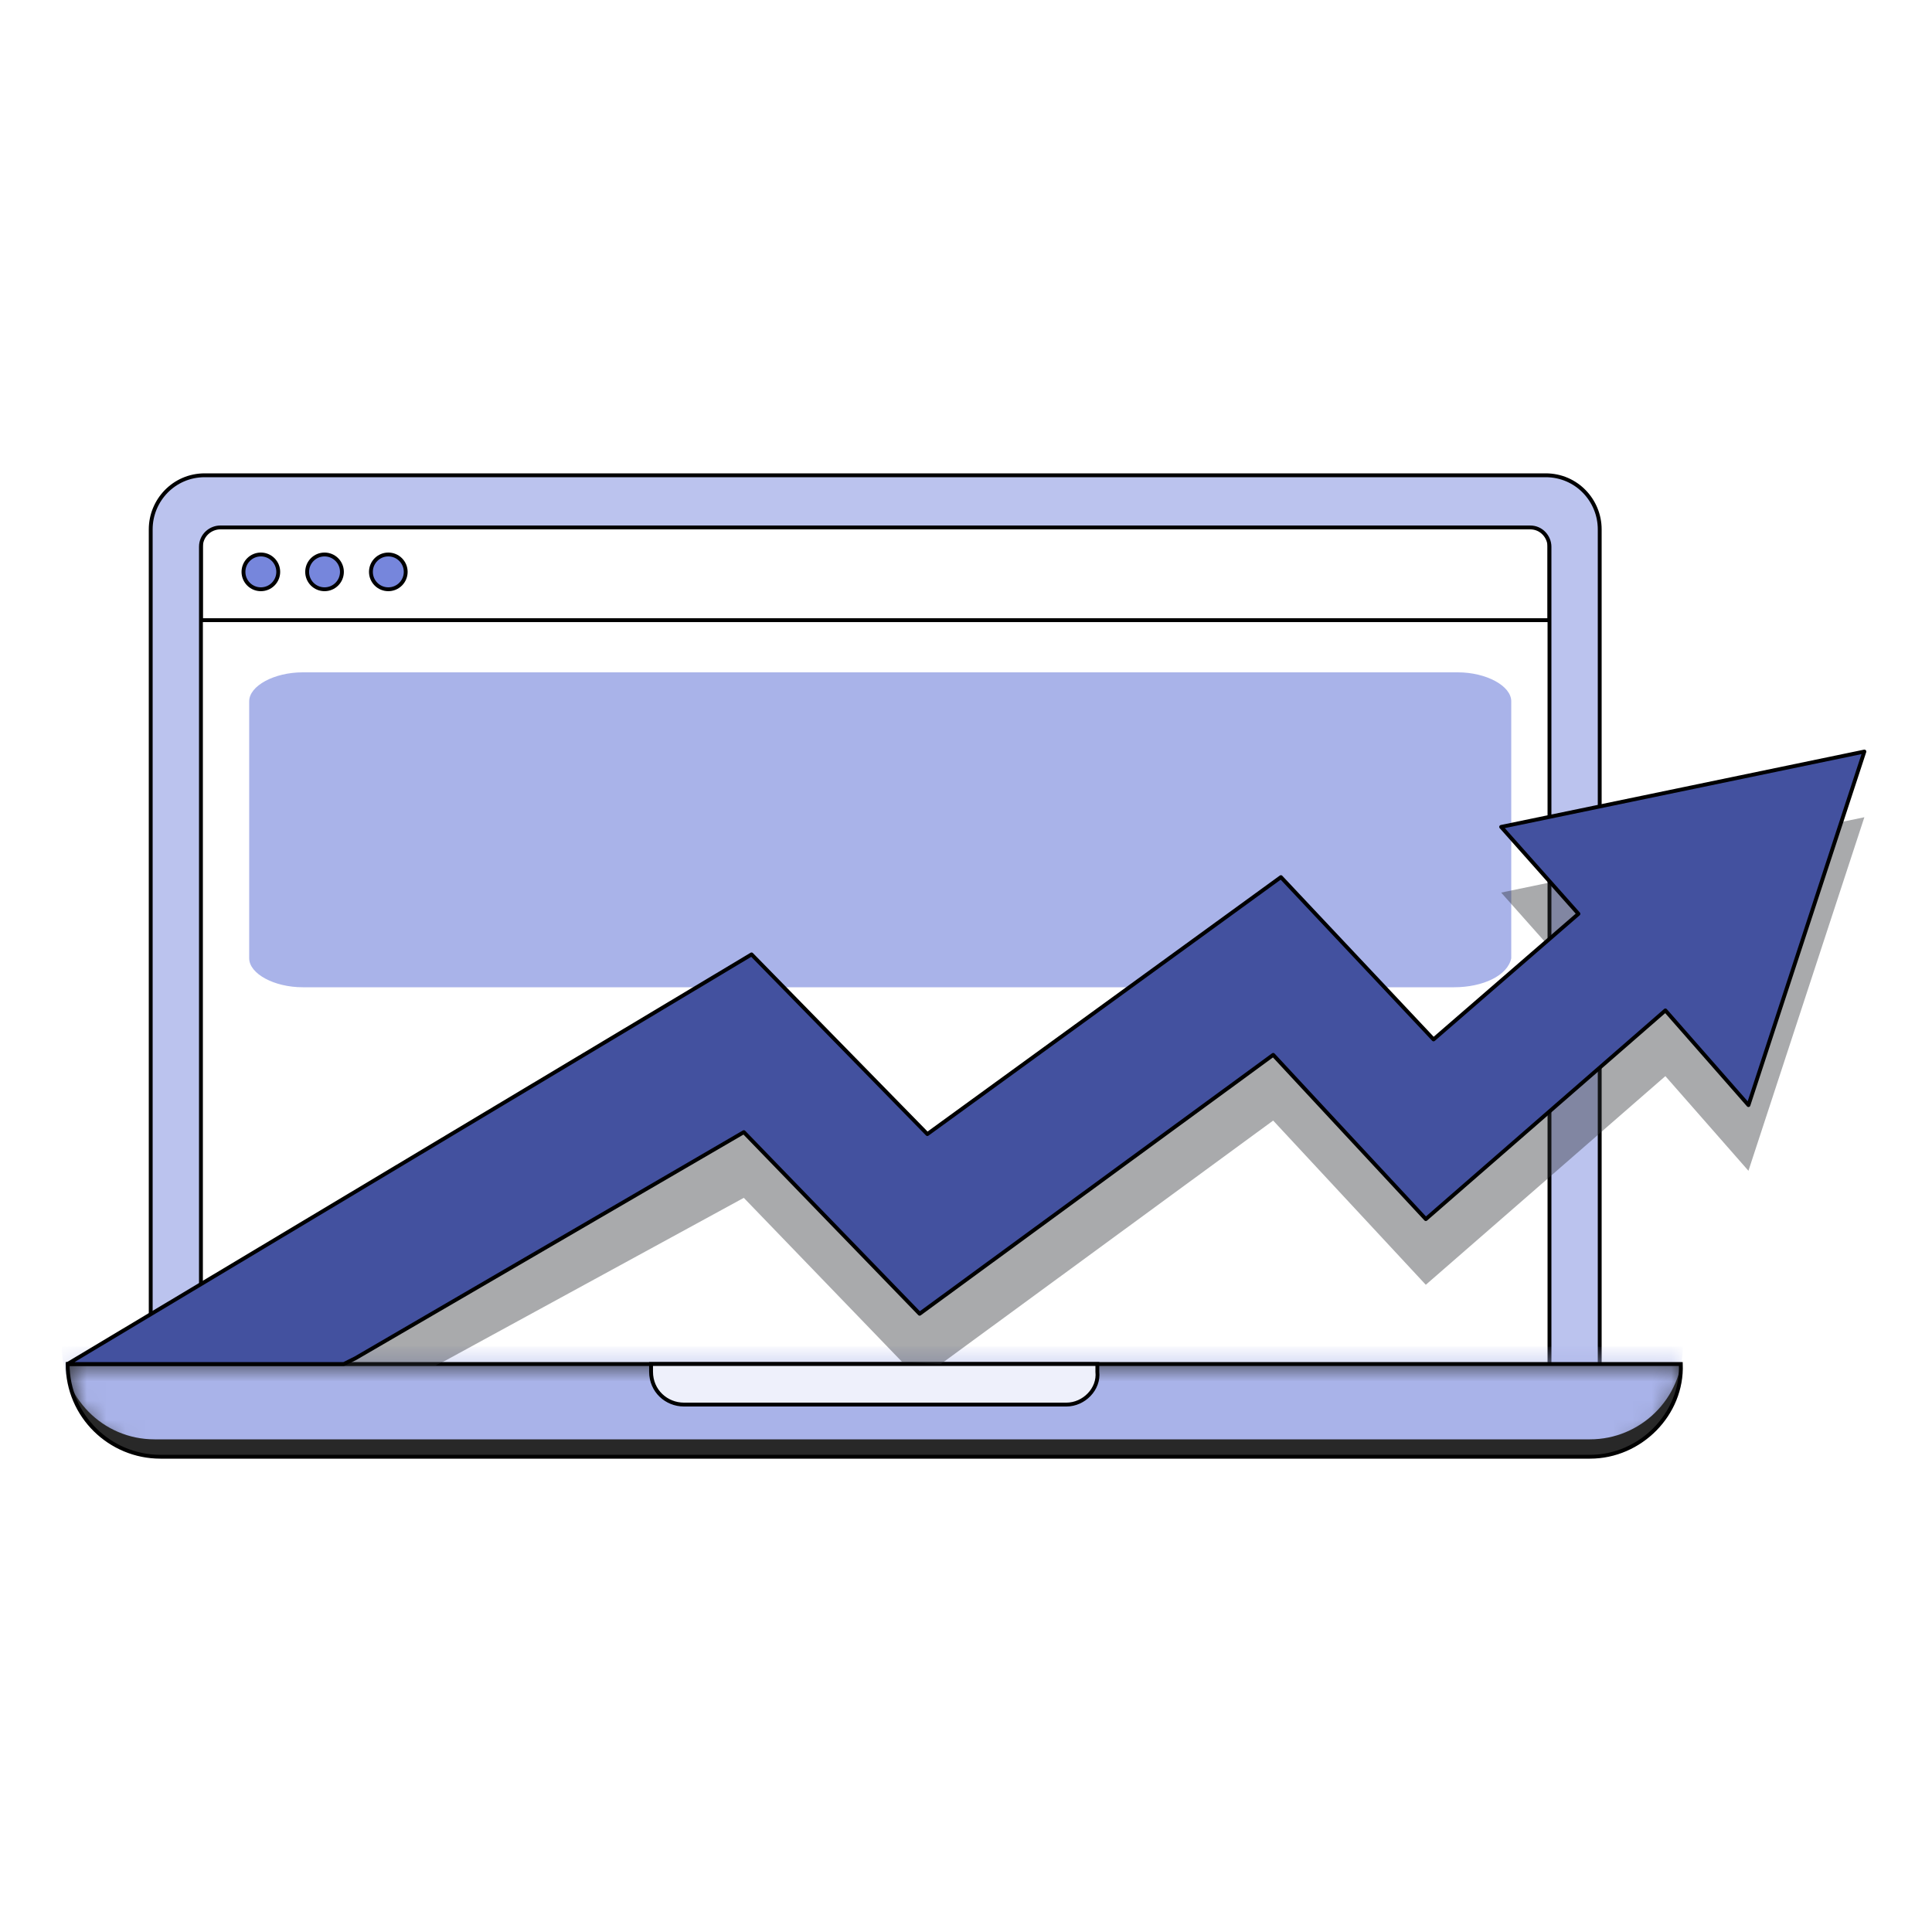 <svg width="100" height="100" viewBox="0 0 100 100" fill="none" xmlns="http://www.w3.org/2000/svg">
<rect width="100" height="100" fill="white"/>
<path d="M81.301 27H9.801V72.7H81.301V27Z" fill="white" stroke="black" stroke-width="0.2" stroke-miterlimit="10"/>
<path d="M80.198 27H10.398V32.1H80.198V27Z" fill="white" stroke="black" stroke-width="0.2"/>
<path d="M13.502 30.5C13.999 30.5 14.402 30.097 14.402 29.6C14.402 29.103 13.999 28.7 13.502 28.7C13.005 28.7 12.602 29.103 12.602 29.6C12.602 30.097 13.005 30.5 13.502 30.5Z" fill="#7686DC" stroke="black" stroke-width="0.2"/>
<path d="M80.001 24.6H10.601C9.001 24.6 7.801 25.9 7.801 27.4V70.7H10.401V28.3C10.401 27.7 10.901 27.3 11.401 27.3H79.201C79.801 27.3 80.201 27.8 80.201 28.3V70.7H82.801V27.4C82.801 25.9 81.601 24.6 80.001 24.6Z" fill="#BBC3EE" stroke="black" stroke-width="0.2" stroke-miterlimit="10"/>
<path d="M82.3 75.4H8.3C5.7 75.4 3.5 73.3 3.5 70.6H87C87.1 73.2 84.9 75.4 82.3 75.4Z" fill="#282828"/>
<mask id="mask0_1894_56561" style="mask-type:luminance" maskUnits="userSpaceOnUse" x="3" y="70" width="85" height="6">
<path d="M82.3 75.4H8.3C5.7 75.4 3.5 73.3 3.5 70.6H87C87.1 73.2 84.9 75.4 82.3 75.4Z" fill="white"/>
</mask>
<g mask="url(#mask0_1894_56561)">
<path d="M82.299 74.5H7.999C5.299 74.5 3.199 72.3 3.199 69.7H87.099C87.099 72.4 84.899 74.5 82.299 74.5Z" fill="#A9B3E9"/>
</g>
<path d="M82.3 75.4H8.3C5.7 75.4 3.5 73.3 3.5 70.6H87C87.1 73.2 84.9 75.4 82.3 75.4Z" stroke="black" stroke-width="0.2" stroke-miterlimit="10"/>
<path d="M55.199 72.7H35.399C34.499 72.7 33.699 72 33.699 71V70.6H56.799V71C56.899 71.9 56.099 72.7 55.199 72.7Z" fill="#EEF0FB" stroke="black" stroke-width="0.2" stroke-miterlimit="10"/>
<path d="M16.798 30.5C17.296 30.5 17.698 30.097 17.698 29.6C17.698 29.103 17.296 28.7 16.798 28.7C16.301 28.7 15.898 29.103 15.898 29.6C15.898 30.097 16.301 30.5 16.798 30.5Z" fill="#7686DC" stroke="black" stroke-width="0.2"/>
<path d="M20.099 30.5C20.596 30.5 20.999 30.097 20.999 29.6C20.999 29.103 20.596 28.7 20.099 28.7C19.602 28.7 19.199 29.103 19.199 29.6C19.199 30.097 19.602 30.5 20.099 30.5Z" fill="#7686DC" stroke="black" stroke-width="0.2"/>
<path d="M75.269 51.1H15.666C14.19 51.1 12.898 50.4 12.898 49.6V36.3C12.898 35.5 14.19 34.8 15.666 34.8H75.454C76.93 34.8 78.222 35.5 78.222 36.3V49.6C78.037 50.5 76.746 51.1 75.269 51.1Z" fill="#A9B3E9"/>
<path opacity="0.41" d="M48.699 70.6L65.899 58L73.799 66.5L86.199 55.7L90.499 60.6L96.499 42.3L77.699 46.2L81.699 50.7L74.199 57.2L66.299 48.8L47.999 62.1L38.899 52.8L8.199 70.7H22.499L23.099 70.4L38.499 62L46.699 70.5" fill="#2E2F35"/>
<path d="M96.5 38.9L77.7 42.8L81.7 47.3L74.2 53.8L66.3 45.4L48 58.7L38.9 49.4L3.5 70.6H17.8L18.4 70.3L38.5 58.6L47.6 68L65.9 54.6L73.8 63.1L86.2 52.3L90.5 57.2L96.5 38.9Z" fill="#43519F" stroke="black" stroke-width="0.2" stroke-miterlimit="10" stroke-linecap="round" stroke-linejoin="round"/>
</svg>
